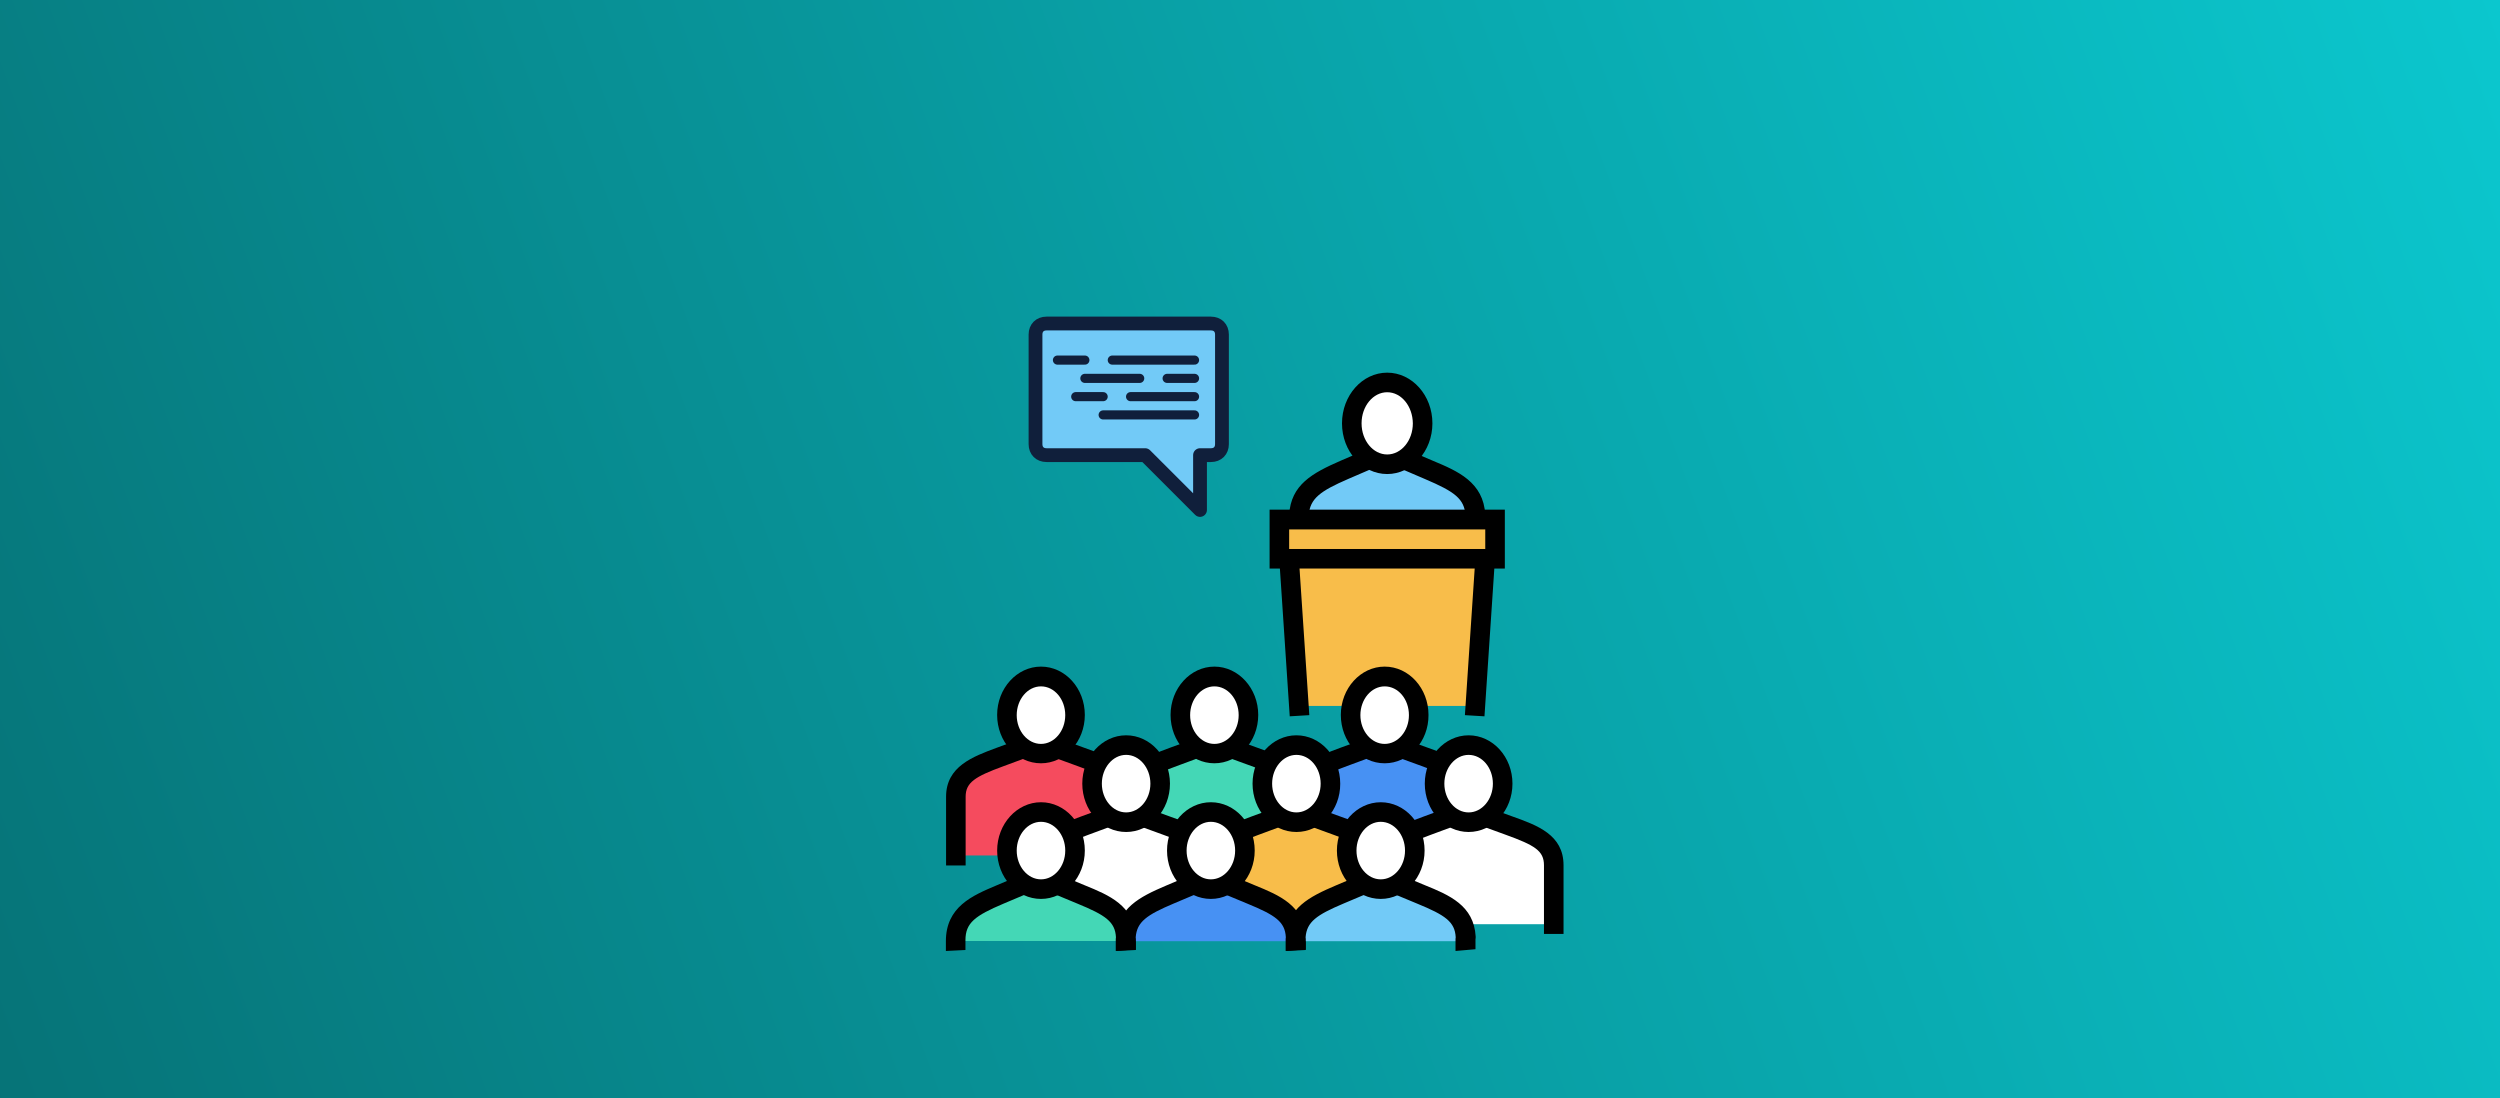 <svg width="255" height="112" viewBox="0 0 255 112" fill="none" xmlns="http://www.w3.org/2000/svg">
<rect x="0" y="0" width="255" height="112" fill="#333333" stroke="none"/>
<rect width="255" height="112" fill="url(#paint0_linear_7070_266342)"/>
<path d="M114.864 87.258V81.249C114.864 78.974 113.128 78.215 110.273 77.197L106.101 75.68L101.989 77.197C99.234 78.215 97.497 79.014 97.497 81.249V87.258H114.864Z" fill="#F54B5E"/>
<path d="M115.863 88.276H113.866V81.269C113.866 79.792 112.928 79.233 109.954 78.155L106.121 76.758L102.348 78.155C99.454 79.213 98.495 79.812 98.495 81.269V88.276H96.499V81.269C96.499 78.175 99.234 77.177 101.649 76.279L106.101 74.642L110.613 76.279C113.188 77.197 115.863 78.155 115.863 81.269V88.276V88.276Z" fill="black"/>
<path d="M102.687 72.925C102.687 75.101 104.244 76.857 106.16 76.857C108.077 76.857 109.634 75.101 109.634 72.925C109.634 70.749 108.077 68.992 106.16 68.992C104.244 69.012 102.687 70.769 102.687 72.925Z" fill="white"/>
<path d="M106.18 77.856C103.705 77.856 101.708 75.64 101.708 72.925C101.708 70.21 103.725 67.994 106.18 67.994C108.655 67.994 110.652 70.21 110.652 72.925C110.652 75.64 108.635 77.856 106.18 77.856ZM106.18 70.01C104.823 70.01 103.705 71.328 103.705 72.945C103.705 74.562 104.823 75.879 106.18 75.879C107.538 75.879 108.655 74.562 108.655 72.945C108.655 71.308 107.538 70.01 106.18 70.01Z" fill="black"/>
<path d="M150.458 53.003V52.903C150.458 52.783 150.478 52.704 150.478 52.604C150.339 50.069 148.582 49.15 145.747 47.953L141.415 46.096L137.143 47.953C134.389 49.15 132.632 50.129 132.492 52.604C132.492 52.704 132.512 52.803 132.512 52.903V53.003H150.458Z" fill="#72CAF7"/>
<path d="M149.46 54.001V52.903C149.46 52.803 149.46 52.704 149.48 52.604C149.381 50.867 148.362 50.148 145.368 48.871L141.415 47.174L137.523 48.851C134.668 50.089 133.61 50.847 133.49 52.564C133.51 52.704 133.51 52.783 133.51 52.883V53.881L131.514 53.981V52.823C131.514 52.764 131.494 52.704 131.494 52.624V52.564V52.504C131.674 49.43 133.87 48.252 136.744 46.994L141.415 44.978L146.147 46.994C148.682 48.052 151.317 49.17 151.497 52.504V52.564V52.624C151.497 52.684 151.477 52.764 151.477 52.823V53.822L149.46 54.001Z" fill="black"/>
<path d="M137.882 43.182C137.882 45.477 139.499 47.354 141.495 47.354C143.491 47.354 145.108 45.477 145.108 43.182C145.108 40.886 143.491 39.01 141.495 39.01C139.499 39.01 137.882 40.866 137.882 43.182Z" fill="white"/>
<path d="M141.495 48.352C138.96 48.352 136.884 46.036 136.884 43.182C136.884 40.327 138.96 38.011 141.495 38.011C144.03 38.011 146.106 40.327 146.106 43.182C146.106 46.016 144.03 48.352 141.495 48.352ZM141.495 40.008C140.058 40.008 138.88 41.425 138.88 43.182C138.88 44.938 140.058 46.356 141.495 46.356C142.932 46.356 144.11 44.938 144.11 43.182C144.09 41.425 142.932 40.008 141.495 40.008Z" fill="black"/>
<path d="M152.494 53.002H130.496V56.995H152.494V53.002Z" fill="#F8BD4A"/>
<path d="M153.493 57.993H129.498V51.984H153.493V57.993ZM131.494 55.997H151.497V54.001H131.494V55.997Z" fill="black"/>
<path d="M132.492 72.007L131.494 56.995H151.496L150.498 72.007H132.492Z" fill="#F8BD4A"/>
<path d="M151.416 73.065L149.42 72.945L150.418 57.993H132.552L133.55 72.945L131.553 73.065L130.416 55.997H152.554L151.416 73.065Z" fill="black"/>
<path d="M149.939 87.258V81.249C149.939 78.974 148.202 78.215 145.348 77.197L141.176 75.68L137.063 77.197C134.309 78.215 132.572 79.014 132.572 81.249V87.258H149.939Z" fill="#4791F3"/>
<path d="M150.937 88.276H131.554V81.269C131.554 78.175 134.289 77.177 136.704 76.279L141.156 74.642L145.667 76.279C148.242 77.197 150.917 78.155 150.917 81.269V88.276H150.937ZM133.55 86.26H148.921V81.249C148.921 79.772 147.983 79.213 145.008 78.135L141.176 76.738L137.403 78.135C134.508 79.193 133.55 79.792 133.55 81.249V86.26Z" fill="black"/>
<path d="M141.236 76.858C143.154 76.858 144.709 75.097 144.709 72.925C144.709 70.753 143.154 68.992 141.236 68.992C139.317 68.992 137.762 70.753 137.762 72.925C137.762 75.097 139.317 76.858 141.236 76.858Z" fill="white"/>
<path d="M141.236 77.856C138.76 77.856 136.764 75.64 136.764 72.925C136.764 70.21 138.78 67.994 141.236 67.994C143.711 67.994 145.707 70.21 145.707 72.925C145.727 75.64 143.711 77.856 141.236 77.856ZM141.236 70.01C139.878 70.01 138.76 71.328 138.76 72.945C138.76 74.562 139.878 75.879 141.236 75.879C142.593 75.879 143.711 74.562 143.711 72.945C143.711 71.308 142.613 70.01 141.236 70.01Z" fill="black"/>
<path d="M158.483 94.265V88.257C158.483 85.981 156.746 85.222 153.891 84.204L149.719 82.687L145.607 84.204C142.852 85.222 141.115 86.041 141.115 88.257V94.265H158.483Z" fill="white"/>
<path d="M159.481 95.263H157.485V88.257C157.485 86.779 156.546 86.22 153.572 85.142L149.739 83.745L145.966 85.142C143.072 86.2 142.113 86.799 142.113 88.257V95.263H140.117V88.257C140.117 85.162 142.852 84.164 145.268 83.266L149.719 81.629L154.231 83.266C156.806 84.184 159.481 85.142 159.481 88.257V95.263V95.263Z" fill="black"/>
<path d="M146.326 79.933C146.326 82.108 147.883 83.865 149.799 83.865C151.716 83.865 153.273 82.108 153.273 79.933C153.273 77.757 151.716 76 149.799 76C147.883 76 146.326 77.757 146.326 79.933Z" fill="white"/>
<path d="M149.799 84.863C147.324 84.863 145.328 82.647 145.328 79.933C145.328 77.218 147.344 75.002 149.799 75.002C152.275 75.002 154.271 77.218 154.271 79.933C154.271 82.647 152.275 84.863 149.799 84.863ZM149.799 76.998C148.442 76.998 147.324 78.316 147.324 79.933C147.324 81.549 148.442 82.867 149.799 82.867C151.157 82.867 152.275 81.549 152.275 79.933C152.275 78.316 151.177 76.998 149.799 76.998Z" fill="black"/>
<path d="M132.552 87.258V81.249C132.552 78.974 130.815 78.215 127.961 77.197L123.788 75.68L119.676 77.197C116.921 78.215 115.185 79.013 115.185 81.249V87.258H132.552Z" fill="#44D7B6"/>
<path d="M133.55 88.276H114.166V81.269C114.166 78.175 116.901 77.177 119.316 76.279L123.768 74.642L128.28 76.279C130.855 77.197 133.53 78.155 133.53 81.269V88.276H133.55ZM116.182 86.26H131.553V81.249C131.553 79.772 130.615 79.213 127.641 78.135L123.808 76.738L120.035 78.135C117.14 79.193 116.182 79.792 116.182 81.249V86.26Z" fill="black"/>
<path d="M123.868 76.857C125.786 76.857 127.341 75.097 127.341 72.925C127.341 70.753 125.786 68.992 123.868 68.992C121.95 68.992 120.395 70.753 120.395 72.925C120.395 75.097 121.95 76.857 123.868 76.857Z" fill="white"/>
<path d="M123.869 77.855C121.393 77.855 119.397 75.639 119.397 72.925C119.397 70.21 121.413 67.994 123.869 67.994C126.324 67.994 128.34 70.21 128.34 72.925C128.34 75.639 126.324 77.855 123.869 77.855ZM123.869 70.01C122.511 70.01 121.393 71.328 121.393 72.945C121.393 74.562 122.511 75.879 123.869 75.879C125.226 75.879 126.344 74.562 126.344 72.945C126.344 71.308 125.226 70.01 123.869 70.01Z" fill="black"/>
<path d="M140.936 94.265V88.256C140.936 85.981 139.199 85.222 136.345 84.204L132.173 82.687L128.06 84.204C125.306 85.222 123.569 86.04 123.569 88.256V94.265H140.936Z" fill="#F8BD4A"/>
<path d="M141.934 95.263H122.551V88.256C122.551 85.162 125.286 84.164 127.701 83.266L132.153 81.629L136.664 83.266C139.239 84.184 141.914 85.142 141.914 88.256V95.263H141.934ZM124.547 93.267H139.918V88.256C139.918 86.779 138.98 86.22 136.006 85.142L132.173 83.745L128.4 85.142C125.505 86.2 124.547 86.799 124.547 88.256V93.267Z" fill="black"/>
<path d="M123.549 94.265V88.256C123.549 85.981 121.812 85.222 118.957 84.204L114.785 82.687L110.673 84.204C107.918 85.222 106.181 86.04 106.181 88.256V94.265H123.549Z" fill="white"/>
<path d="M124.547 95.263H105.163V88.256C105.163 85.162 107.898 84.164 110.313 83.266L114.765 81.629L119.277 83.266C121.852 84.184 124.527 85.142 124.527 88.256V95.263H124.547ZM107.179 93.267H122.55V88.256C122.55 86.779 121.612 86.22 118.638 85.142L114.805 83.745L111.032 85.142C108.138 86.2 107.179 86.799 107.179 88.256V93.267Z" fill="black"/>
<path d="M128.759 79.932C128.759 82.108 130.316 83.865 132.232 83.865C134.149 83.865 135.706 82.108 135.706 79.932C135.706 77.756 134.149 75.999 132.232 75.999C130.316 75.999 128.759 77.756 128.759 79.932Z" fill="white"/>
<path d="M132.232 84.863C129.757 84.863 127.76 82.647 127.76 79.932C127.76 77.217 129.776 75.001 132.232 75.001C134.707 75.001 136.703 77.217 136.703 79.932C136.723 82.647 134.707 84.863 132.232 84.863ZM132.232 76.998C130.874 76.998 129.757 78.315 129.757 79.932C129.757 81.549 130.874 82.867 132.232 82.867C133.589 82.867 134.707 81.549 134.707 79.932C134.707 78.315 133.609 76.998 132.232 76.998Z" fill="black"/>
<path d="M111.392 79.932C111.392 82.108 112.949 83.864 114.865 83.864C116.781 83.864 118.339 82.108 118.339 79.932C118.339 77.756 116.781 75.999 114.865 75.999C112.949 75.999 111.392 77.756 111.392 79.932Z" fill="white"/>
<path d="M114.865 84.863C112.389 84.863 110.393 82.647 110.393 79.932C110.393 77.217 112.409 75.001 114.865 75.001C117.34 75.001 119.336 77.217 119.336 79.932C119.336 82.647 117.34 84.863 114.865 84.863ZM114.865 76.997C113.507 76.997 112.389 78.315 112.389 79.932C112.389 81.549 113.507 82.866 114.865 82.866C116.222 82.866 117.34 81.549 117.34 79.932C117.34 78.315 116.222 76.997 114.865 76.997Z" fill="black"/>
<path d="M114.806 96.002V95.902C114.806 95.802 114.826 95.702 114.826 95.602C114.686 93.227 113.009 92.349 110.274 91.231L106.102 89.494L101.99 91.231C99.235 92.408 97.498 93.327 97.498 95.882V95.982H114.806V96.002Z" fill="#44D7B6"/>
<path d="M113.807 97V95.902C113.807 95.802 113.807 95.702 113.827 95.603C113.747 94.025 112.769 93.347 109.894 92.169L106.101 90.592L102.368 92.169C99.454 93.407 98.476 94.125 98.476 95.902V96.9L96.48 97V96.002C96.48 92.488 99.194 91.35 101.59 90.332L106.101 88.416L110.673 90.312C113.128 91.311 115.663 92.369 115.843 95.543V95.603V95.662C115.843 95.722 115.823 95.782 115.823 95.842V96.84L113.807 97Z" fill="black"/>
<path d="M132.133 96.002V95.902C132.133 95.802 132.153 95.702 132.153 95.602C132.013 93.227 130.336 92.349 127.601 91.231L123.429 89.494L119.317 91.231C116.662 92.349 114.985 93.267 114.845 95.602C114.845 95.702 114.865 95.782 114.865 95.902V96.002H132.133Z" fill="#4791F3"/>
<path d="M131.135 97V95.902C131.135 95.802 131.135 95.702 131.155 95.603C131.075 94.025 130.097 93.347 127.222 92.169L123.429 90.592L119.696 92.169C116.961 93.327 115.963 94.025 115.843 95.603C115.863 95.722 115.863 95.822 115.863 95.902V96.9L113.867 97V95.862C113.867 95.802 113.847 95.742 113.847 95.682V95.623V95.563C114.027 92.648 116.163 91.51 118.938 90.332L123.449 88.416L128.021 90.312C130.476 91.311 133.011 92.369 133.191 95.543V95.603V95.662C133.191 95.722 133.171 95.782 133.171 95.842V96.84L131.135 97Z" fill="black"/>
<path d="M149.46 96.002V95.902C149.46 95.802 149.48 95.702 149.48 95.603C149.34 93.227 147.643 92.349 144.928 91.231L140.756 89.494L136.644 91.231C133.989 92.349 132.312 93.267 132.172 95.603C132.172 95.702 132.192 95.782 132.192 95.902V96.002H149.46Z" fill="#72CAF7"/>
<path d="M148.462 97V95.902C148.462 95.802 148.462 95.702 148.482 95.603C148.402 94.026 147.424 93.347 144.55 92.169L140.757 90.592L137.024 92.169C134.289 93.327 133.291 94.026 133.171 95.603C133.191 95.722 133.191 95.802 133.191 95.902V96.9L131.195 97V95.862C131.195 95.802 131.175 95.742 131.175 95.662V95.603V95.543C131.335 92.628 133.49 91.49 136.265 90.312L140.777 88.396L145.348 90.293C147.804 91.291 150.339 92.349 150.518 95.523V95.583V95.642C150.518 95.702 150.499 95.762 150.499 95.822V96.82L148.462 97Z" fill="black"/>
<path d="M102.688 86.759C102.688 88.935 104.245 90.692 106.161 90.692C108.078 90.692 109.635 88.935 109.635 86.759C109.635 84.583 108.078 82.826 106.161 82.826C104.245 82.826 102.688 84.583 102.688 86.759Z" fill="white"/>
<path d="M106.181 91.69C103.705 91.69 101.709 89.474 101.709 86.759C101.709 84.044 103.725 81.828 106.181 81.828C108.656 81.828 110.652 84.044 110.652 86.759C110.652 89.474 108.636 91.69 106.181 91.69ZM106.181 83.825C104.823 83.825 103.705 85.142 103.705 86.759C103.705 88.376 104.823 89.694 106.181 89.694C107.538 89.694 108.656 88.376 108.656 86.759C108.656 85.142 107.538 83.825 106.181 83.825Z" fill="black"/>
<path d="M120.015 86.759C120.015 88.935 121.572 90.692 123.489 90.692C125.405 90.692 126.962 88.935 126.962 86.759C126.962 84.583 125.405 82.826 123.489 82.826C121.572 82.826 120.015 84.583 120.015 86.759Z" fill="white"/>
<path d="M123.509 91.69C121.033 91.69 119.037 89.474 119.037 86.759C119.037 84.044 121.053 81.828 123.509 81.828C125.984 81.828 127.98 84.044 127.98 86.759C127.98 89.474 125.964 91.69 123.509 91.69ZM123.509 83.825C122.151 83.825 121.033 85.142 121.033 86.759C121.033 88.376 122.151 89.694 123.509 89.694C124.866 89.694 125.984 88.376 125.984 86.759C125.984 85.142 124.866 83.825 123.509 83.825Z" fill="black"/>
<path d="M137.343 86.759C137.343 88.935 138.9 90.692 140.817 90.692C142.733 90.692 144.29 88.935 144.29 86.759C144.29 84.583 142.733 82.827 140.817 82.827C138.9 82.827 137.343 84.583 137.343 86.759Z" fill="white"/>
<path d="M140.836 91.69C138.361 91.69 136.365 89.474 136.365 86.759C136.365 84.044 138.381 81.829 140.836 81.829C143.312 81.829 145.308 84.044 145.308 86.759C145.308 89.474 143.292 91.69 140.836 91.69ZM140.836 83.825C139.479 83.825 138.361 85.142 138.361 86.759C138.361 88.376 139.479 89.694 140.836 89.694C142.194 89.694 143.312 88.376 143.312 86.759C143.312 85.142 142.194 83.825 140.836 83.825Z" fill="black"/>
<path d="M123.521 33C124.192 33 124.64 33.447 124.64 34.119V45.305C124.64 45.976 124.192 46.424 123.521 46.424H122.402V52.017L116.809 46.424H106.741C106.07 46.424 105.622 45.976 105.622 45.305V34.119C105.622 33.447 106.07 33 106.741 33H123.521Z" fill="#72CAF7" stroke="#101F3B" stroke-width="1.407" stroke-miterlimit="10" stroke-linecap="round" stroke-linejoin="round"/>
<path d="M121.843 36.729H113.453" stroke="#101F3B" stroke-width="0.932" stroke-linecap="round"/>
<path d="M121.843 40.459H115.318" stroke="#101F3B" stroke-width="0.932" stroke-linecap="round"/>
<path d="M110.657 36.729H107.86" stroke="#101F3B" stroke-width="0.932" stroke-linecap="round"/>
<path d="M112.521 40.459H109.724" stroke="#101F3B" stroke-width="0.932" stroke-linecap="round"/>
<path d="M121.843 38.594H119.047" stroke="#101F3B" stroke-width="0.932" stroke-linecap="round"/>
<path d="M116.25 38.594H110.657" stroke="#101F3B" stroke-width="0.932" stroke-linecap="round"/>
<path d="M121.843 42.322H112.521" stroke="#101F3B" stroke-width="0.932" stroke-linecap="round"/>
<defs>
<linearGradient id="paint0_linear_7070_266342" x1="-3.388" y1="107.116" x2="258.676" y2="9.911" gradientUnits="userSpaceOnUse">
<stop stop-color="#067377"/>
<stop offset="1" stop-color="#0BC7CE"/>
</linearGradient>
</defs>
</svg>
